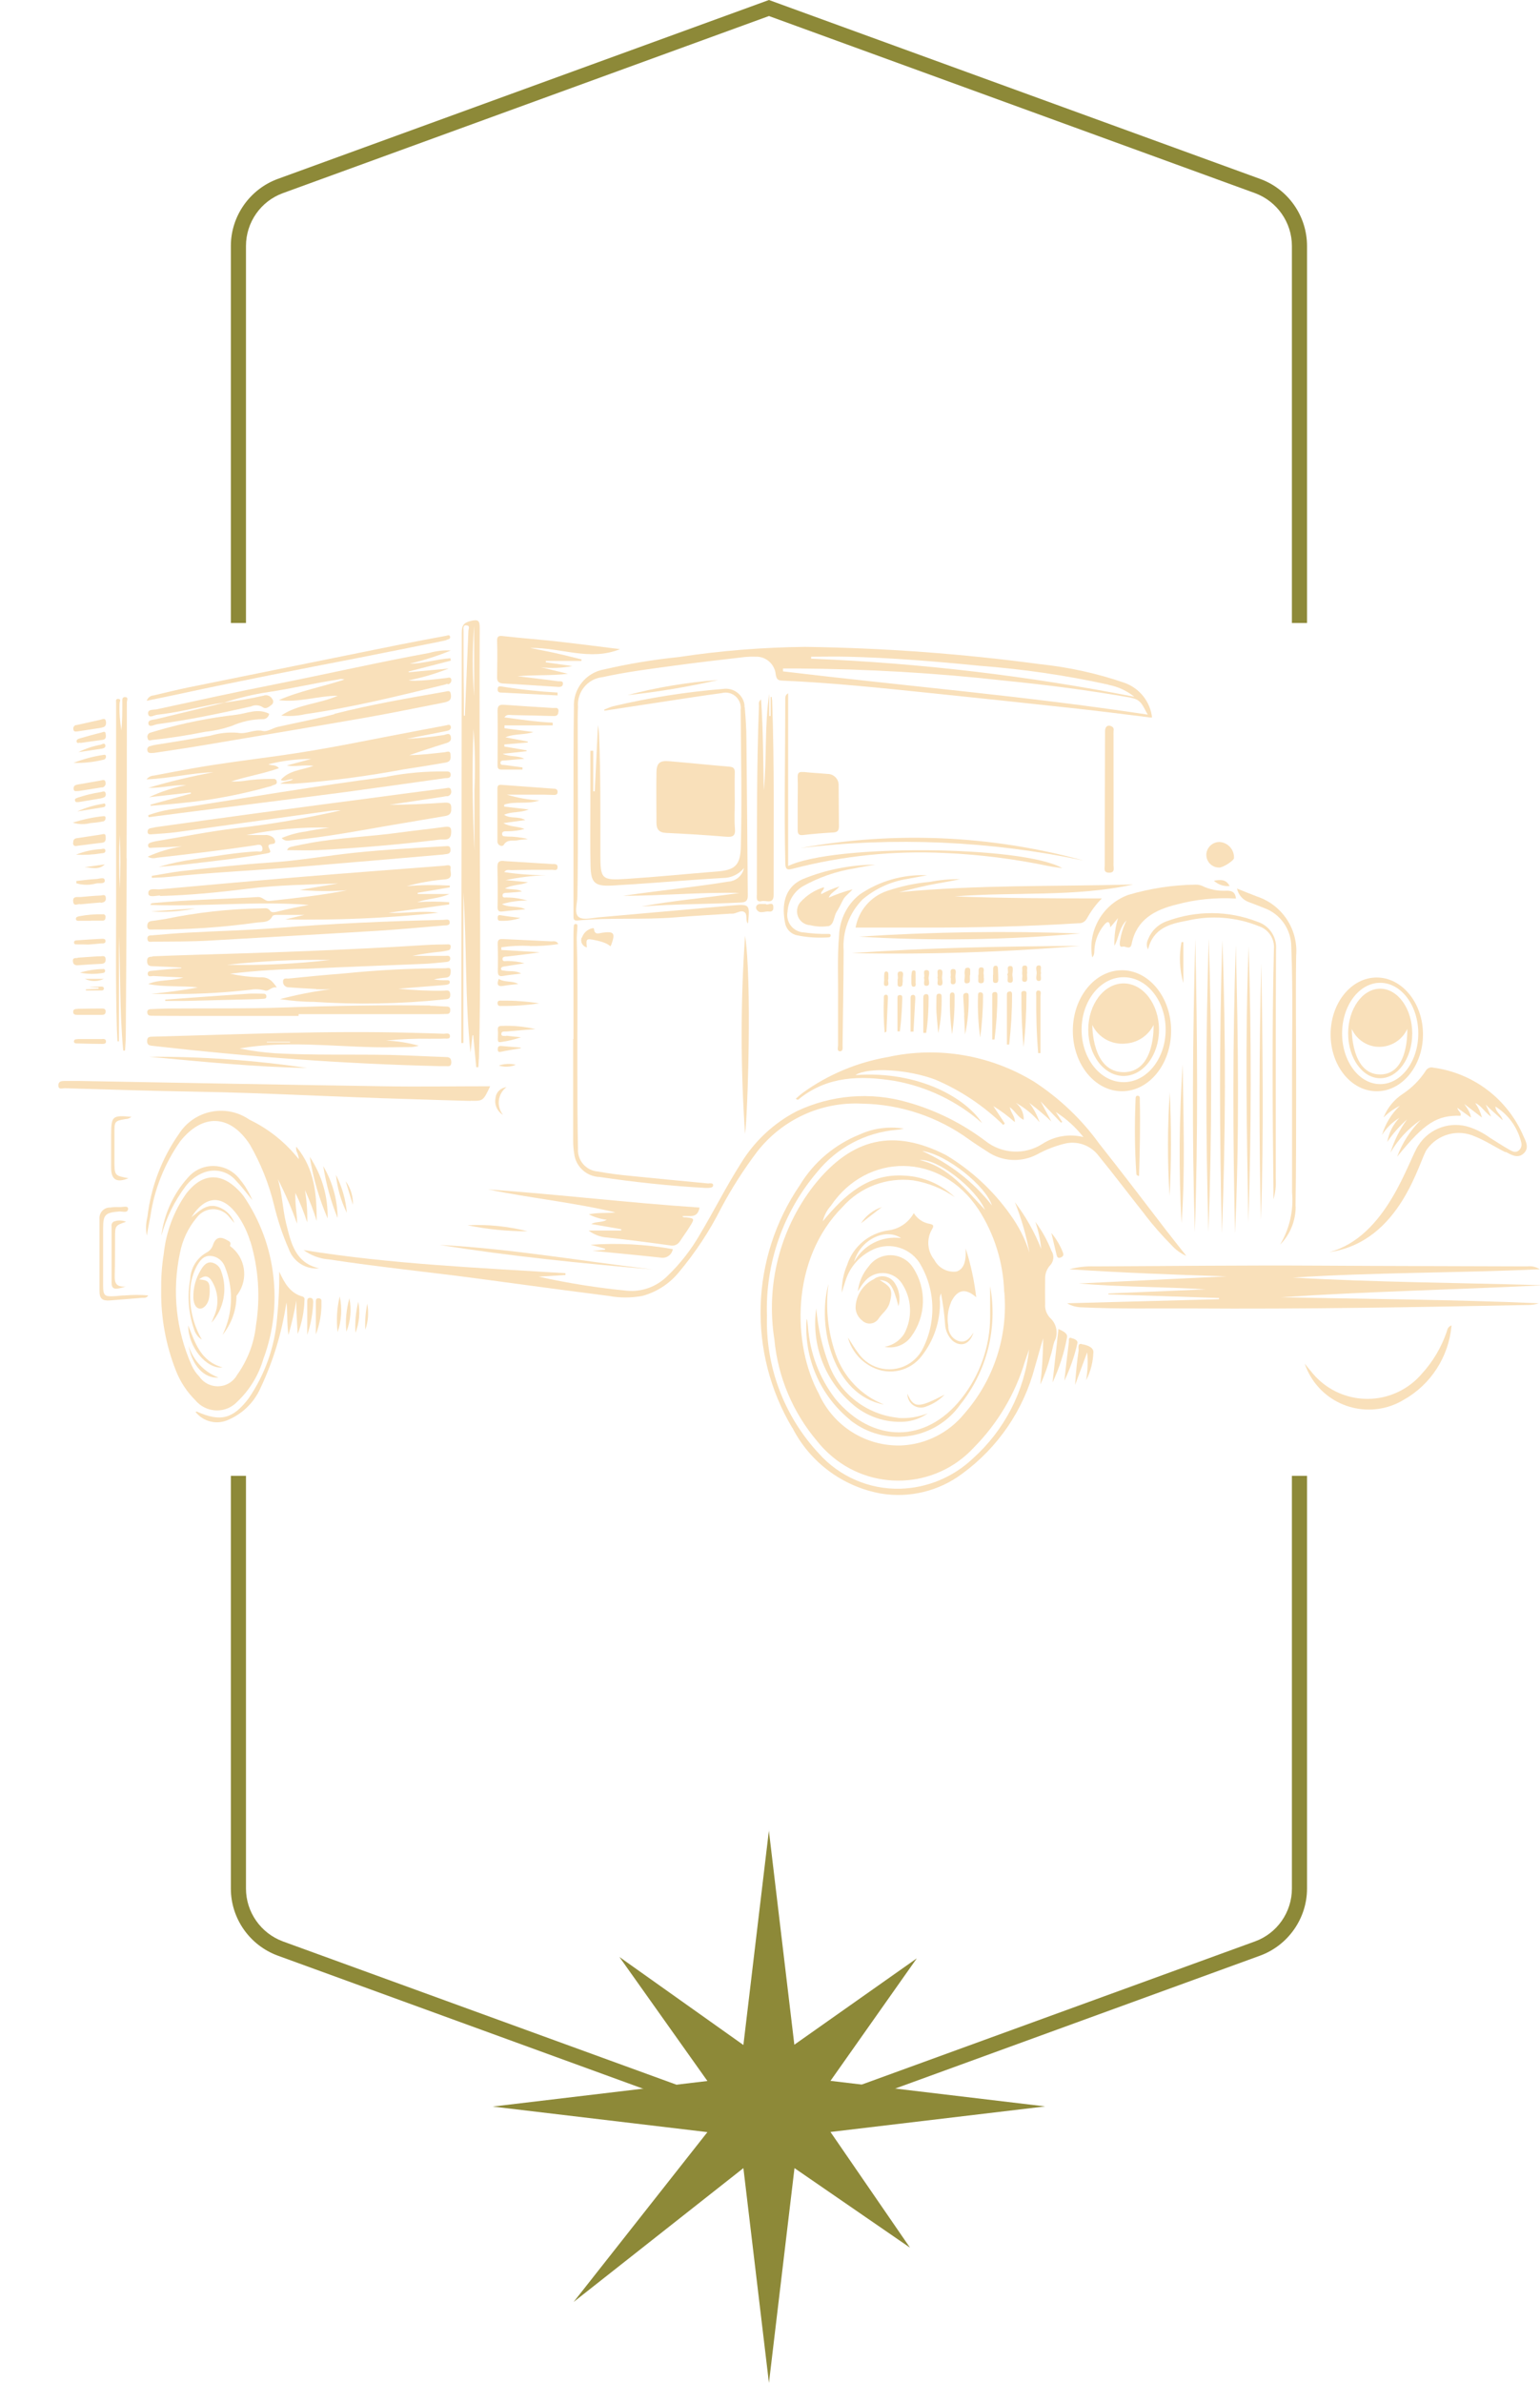 <svg xmlns="http://www.w3.org/2000/svg" width="101.86" height="157.57" viewBox="0 0 101.86 157.57">
  <rect width="101.86" height="157.57" style="fill: none;"/>
  <path d="M50.86,121.01l-1.69,14.2-8.2-5.82,5.82,8.2-14.2,1.69,14.2,1.69-8.85,11.23,11.23-8.85,1.69,14.2,1.69-14.2,7.64,5.26-5.26-7.65,14.2-1.69-14.2-1.69,5.71-8.1-8.1,5.71-1.69-14.2Z" style="fill: #8d8938;"/>
  <path d="M8.38,56.72c-.01,3.91-.03,7.82-.06,11.73,0,.34-.03.67-.05,1.01h-.12c-.24-2.51-.17-5.04-.28-7.56v6.95h-.1c-.01-.26-.03-.52-.04-.78-.1-3.27-.04-6.54-.05-9.81-.01-3.93,0-7.85,0-11.78,0-.11-.05-.27.12-.27.25,0,.11.18.11.28-.03.6.02,1.21.12,1.81.06-.62.06-1.25.06-1.87,0-.14-.03-.35.18-.34.25,0,.12.23.12.35,0,3.44,0,6.87-.02,10.31M7.92,55.18c-.05,1.23-.04,2.34,0,3.59.05-1.24.06-2.35,0-3.59" style="fill: #f9e0ba;"/>
  <path d="M6.66,59.67c-.44.03-.88.08-1.34.12-.14-.07-.44.19-.48-.18s.26-.29.47-.3c.44-.04.88-.08,1.32-.1.14,0,.35-.13.37.16.02.24-.13.3-.34.32" style="fill: #f9e0ba;"/>
  <path d="M5.13,68.7h.83c.24,0,.49,0,.73,0,.12,0,.3-.05.32.14s-.16.18-.28.18c-.54,0-1.08-.02-1.61-.03-.09,0-.22,0-.23-.12,0-.16.13-.16.24-.16" style="fill: #f9e0ba;"/>
  <path d="M6.87,64.72c-.4.19-.86.19-1.26,0h1.26Z" style="fill: #f9e0ba;"/>
  <path d="M6.77,62.37c-.31.03-.62.06-.93.08h0c-.25-.01-.49-.01-.74-.01-.1,0-.22,0-.2-.15,0-.09.1-.12.19-.12.56-.04,1.11-.07,1.67-.1.1,0,.21,0,.22.14s-.1.16-.2.17" style="fill: #f9e0ba;"/>
  <path d="M6.81,64.07c.06-.02.12.02.14.08,0,0,0,.01,0,.02.01.1-.05.15-.14.16-.5.09-1.02.08-1.52-.02.49-.15,1-.23,1.51-.24" style="fill: #f9e0ba;"/>
  <path d="M5.13,66.7c.54-.01,1.08-.02,1.61-.02.14,0,.26.03.25.21s-.12.21-.26.21h-.78c-.28,0-.55,0-.83,0-.13,0-.28-.01-.28-.2s.16-.19.29-.19" style="fill: #f9e0ba;"/>
  <path d="M5.87,65.25c.28-.02.56-.02.84-.02.09,0,.16.03.16.13s-.08.13-.16.13h-1.03v-.08s.84-.04.84-.04v-.08l-.65-.04" style="fill: #f9e0ba;"/>
  <path d="M6.96,49.25c.06.16-.09.23-.23.25-.52.08-1.03.16-1.55.23.47-.23.97-.4,1.48-.49.09-.03.24-.14.3,0" style="fill: #f9e0ba;"/>
  <path d="M5.07,49.05c-.04-.17.14-.21.25-.24.45-.13.91-.26,1.37-.37.1-.02.28-.15.3.08.02.17.05.37-.22.4-.47.06-.94.13-1.44.2-.06-.05-.23.08-.26-.08" style="fill: #f9e0ba;"/>
  <path d="M6.84,50.23c-.65.16-1.31.23-1.98.21.64-.25,1.31-.43,1.99-.53.09-.02.16,0,.16.12,0,.1-.07.19-.17.2" style="fill: #f9e0ba;"/>
  <path d="M6.74,48.11c-.53.08-1.06.17-1.55.24-.18.02-.32.06-.34-.14-.02-.13.06-.25.18-.27,0,0,.02,0,.03,0,.53-.11,1.05-.24,1.58-.35.13-.03.34-.16.37.13.02.2-.03.35-.27.38" style="fill: #f9e0ba;"/>
  <path d="M6.85,53.97c.05-.02.11,0,.13.06,0,.01,0,.03,0,.04.02.11-.05.21-.15.24-.01,0-.02,0-.03,0-.27.06-.55.09-.82.11-.39.1-.79.09-1.17-.03.67-.21,1.35-.36,2.05-.43" style="fill: #f9e0ba;"/>
  <path d="M5.14,63.32c.39-.03.78-.05,1.17-.08.1-.01.2-.01.29-.01.15.01.38-.11.39.21,0,.26-.16.28-.35.29-.49.02-.98.05-1.47.09-.23.02-.34-.07-.35-.29s.18-.18.31-.19" style="fill: #f9e0ba;"/>
  <path d="M6.02,60.86v.02c-.24,0-.49,0-.74,0-.1,0-.26.03-.26-.14,0-.11.12-.14.22-.16.51-.1,1.04-.14,1.56-.13.08-.02.16.04.18.12,0,.02,0,.04,0,.06,0,.12-.03.23-.18.24h-.78" style="fill: #f9e0ba;"/>
  <path d="M4.84,55.73c0-.17.04-.28.23-.31.53-.08,1.07-.16,1.6-.24.13-.02.32-.12.32.14,0,.18.03.37-.24.4-.54.06-1.07.13-1.61.2-.15.03-.3.04-.31-.18" style="fill: #f9e0ba;"/>
  <path d="M6.71,52.78c-.5.08-1,.17-1.5.25-.1,0-.22.04-.25-.1s.09-.15.18-.19c.5-.17,1.01-.29,1.53-.37.11-.02.28-.12.32.09s-.09.28-.28.31" style="fill: #f9e0ba;"/>
  <path d="M6.37,58.41c-.43.12-.89.12-1.32-.01v-.15c.44-.05.87-.11,1.3-.13.2,0,.56-.17.58.09s-.36.16-.57.2" style="fill: #f9e0ba;"/>
  <path d="M6.69,56.14c.09-.02.26-.07.28.08.03.18-.15.19-.27.2-.55.09-1.11.12-1.67.09.53-.22,1.09-.34,1.66-.37" style="fill: #f9e0ba;"/>
  <path d="M5.59,57.34l1.34-.19c-.4.4-.88.21-1.34.19" style="fill: #f9e0ba;"/>
  <path d="M6.97,53.2c.02.14-.08.16-.18.18l-1.68.27c.53-.24,1.09-.41,1.67-.5.07-.02.17-.07.19.06" style="fill: #f9e0ba;"/>
  <path d="M6.72,52.06c-.52.08-1.03.16-1.51.24-.15-.01-.32.07-.34-.13s.09-.27.28-.3c.5-.08.99-.18,1.49-.26.12-.02.31-.12.34.12.04.14-.05.29-.19.33-.02,0-.05,0-.07,0" style="fill: #f9e0ba;"/>
  <path d="M101.86,84.99c-5.71.28-11.42.4-17.13.78,5.68.12,11.36.15,17.05.4-.21.07-.44.11-.67.11-7.44.15-14.89.28-22.34.23-2.38-.01-4.77.04-7.15-.07-.36,0-.72-.08-1.04-.27l10.05-.27v-.08l-7.32-.24v-.06l6.43-.27c-2.85-.18-5.63-.15-8.39-.39l9.78-.47c-3.47-.11-6.93-.24-10.39-.47.54-.15,1.1-.21,1.66-.19,4.93-.02,9.86-.08,14.79-.05,4.6.03,9.2.03,13.81.05.3-.04.6.03.85.19-5.45.25-10.9.2-16.34.55,5.44.31,10.89.34,16.34.5" style="fill: #f9e0ba;"/>
  <path d="M64.83,68.57c-.13-.92-.17-1.84-.14-2.77,0-.11.03-.2.16-.19.2.01.17.17.17.29,0,.89-.07,1.78-.18,2.67" style="fill: #f9e0ba;"/>
  <path d="M33.33,56.93c1.07.07,2.13.13,3.2.2.16,0,.37-.03.35.23-.02.23-.22.15-.35.15-.9,0-1.81,0-2.71.02-.15,0-.33-.07-.47.13.92.14,1.85.21,2.77.2-.9.04-1.8.15-2.68.33l1.48.14c-.5.21-.99.14-1.52.41.44.1.82.01,1.12.2-.32.05-.63.06-.94.09-.13.01-.35-.02-.34.18,0,.19.21.11.32.13.45,0,.9.08,1.33.2-.57,0-1.14.07-1.69.24.53.26,1.04.08,1.55.34-.55.05-1.01.08-1.47.14-.28.04-.38-.02-.37-.32.02-.87.01-1.74-.01-2.61,0-.33.1-.43.42-.41" style="fill: #f9e0ba;"/>
  <path d="M99.57,76.18c-.68-.34-1.31-.76-2.01-1.04-1.12-.51-2.45-.16-3.17.84-.51.64-1.68,6.12-6.47,6.81,3.84-1.02,5.25-6.16,5.91-7.08.73-1.13,2.14-1.61,3.41-1.17.46.16.9.39,1.3.68.43.27.86.55,1.3.8.18.1.38.22.6.06.18-.14.24-.37.17-.58-.24-.97-.85-1.81-1.7-2.34.03.41.41.54.48.91-.4-.38-.78-.68-1.12-1.04l.36.8c-.43-.28-.63-.72-1.05-.9.2.29.35.61.44.96l-1.17-.9q.43.59.44.9l-.89-.64c.01.21.29.29.2.52-1.57-.04-2.38.48-4.19,2.71.34-.92.88-1.75,1.57-2.44-.82.56-1.51,1.3-2.01,2.17.24-.79.61-1.54,1.1-2.2-.5.44-.94.94-1.31,1.49.1-.6.38-1.15.8-1.59-.47.28-.86.67-1.15,1.13.22-.74.62-1.4,1.18-1.93-.4.2-.77.46-1.08.78.25-.64.7-1.19,1.28-1.57.59-.39,1.1-.9,1.49-1.49.1-.2.32-.3.53-.24,2.65.36,4.91,2.08,5.96,4.54.17.36.39.79,0,1.14-.39.35-.81.08-1.18-.11" style="fill: #f9e0ba;"/>
  <path d="M71.54,88.87c.31.05.78.18.78.52-.02.65-.18,1.29-.48,1.87.1-.61.13-1.23.07-1.85l-.8,2.16c.05-.77.12-1.52.23-2.26.02-.15-.1-.5.2-.45" style="fill: #f9e0ba;"/>
  <path d="M33.16,60.52c.42.07.84.12,1.26.17-.43.15-.88.21-1.33.19-.16,0-.18-.1-.17-.23.01-.17.11-.15.24-.13" style="fill: #f9e0ba;"/>
  <path d="M70.3,82.81c.08.17.01.28-.16.34s-.23-.05-.26-.2c-.11-.48-.23-.95-.34-1.43.32.38.58.82.76,1.28" style="fill: #f9e0ba;"/>
  <path d="M70.86,88.47c.18.04.46.14.4.35-.19.85-.48,1.68-.86,2.47.1-.86.19-1.71.3-2.57.01-.11-.06-.32.17-.26" style="fill: #f9e0ba;"/>
  <path d="M92.83,92.56c-2.12,1.27-4.86.58-6.13-1.53-.16-.27-.3-.56-.4-.87.13.16.26.33.4.49,1.6,2.07,4.57,2.45,6.64.85.26-.2.51-.44.72-.69.72-.79,1.27-1.72,1.62-2.73.05-.15.06-.35.33-.45-.18,2.07-1.37,3.92-3.18,4.93" style="fill: #f9e0ba;"/>
  <path d="M66.76,65.55c.2-.02.18.15.18.28,0,1.08-.07,2.16-.19,3.23h-.15v-3.2c0-.13-.02-.29.16-.3" style="fill: #f9e0ba;"/>
  <path d="M71.3,46.86c-3.23-.35-6.47-.7-9.7-1.03-3.28-.34-6.57-.69-9.87-.83-.32-.01-.37-.14-.42-.4-.06-.69-.66-1.22-1.35-1.18-.23-.01-.46,0-.69.02-1.53.18-3.07.35-4.6.56-1.61.22-3.23.42-4.81.77-.99.1-1.71.98-1.63,1.97-.01.26-.02.53-.02.79,0,3.91.05,7.82-.02,11.73,0,.48-.24,1.14.1,1.38.32.22.95.03,1.44,0,2.9-.25,5.79-.52,8.68-.77,1.18-.1,1.19-.08,1.07,1.13,0,.01-.02.03-.03.05-.16-.24.02-.63-.24-.76-.25-.13-.52.14-.81.12-.03,0-.07,0-.1,0-1.2.08-2.4.14-3.59.24-2.16.18-4.34,0-6.5.21-.25.02-.28-.07-.28-.29,0-2.37,0-4.73,0-7.1,0-2.24,0-4.47.03-6.7-.07-1.22.79-2.3,2-2.51,1.63-.38,3.29-.65,4.95-.82,2.76-.42,5.55-.64,8.34-.67,5.19.07,10.38.45,15.52,1.14,1.91.2,3.8.61,5.62,1.24.99.36,1.69,1.24,1.81,2.29-.11,0-.19,0-.26-.02-1.55-.19-3.1-.39-4.65-.56M73.32,45.27c-2.81-.62-5.65-1.03-8.52-1.25-2.91-.29-5.82-.53-8.75-.6-.8-.02-1.6,0-2.4,0v.13c7.19.29,14.33,1.13,21.38,2.52-.5-.4-1.08-.67-1.71-.79M74.81,46.13c-2.78-.49-5.58-.85-8.39-1.13-4.54-.51-9.1-.77-13.67-.8h-.96v.19c8,.96,16.04,1.63,24.13,2.86-.32-.51-.39-.99-1.1-1.11" style="fill: #f9e0ba;"/>
  <path d="M91.06,72.15c-1.69,0-3.05-1.68-3.05-3.76s1.37-3.76,3.05-3.76,3.06,1.69,3.06,3.76-1.37,3.76-3.05,3.76M91.29,64.98c-1.39,0-2.52,1.5-2.52,3.35s1.13,3.35,2.52,3.35,2.52-1.5,2.52-3.35-1.13-3.35-2.52-3.35" style="fill: #f9e0ba;"/>
  <path d="M35.03,62.54c-.62-.03-1.25,0-1.87.09,0,.06,0,.12,0,.18l2.55.15c-.72.12-1.43.19-2.15.28-.13.01-.35-.01-.32.2.02.17.22.09.34.1.37,0,.75.05,1.11.15l-1.34.21c-.1.02-.22.04-.21.16,0,.13.14.1.23.12.33.07.7-.04,1.1.19-.46.06-.83.09-1.2.16-.27.04-.34-.05-.34-.31.01-.61.01-1.21-.01-1.82-.01-.33.17-.32.4-.31,1.05.05,2.1.1,3.15.15.15,0,.34-.06.46.18-.63.1-1.26.14-1.9.13" style="fill: #f9e0ba;"/>
  <path d="M77.8,59.81c-1.42.35-2.63.99-2.95,2.6-.09.44-.4.12-.6.18s-.2-.17-.18-.31c.07-.5.22-.98.44-1.43-.51.52-.5,1.18-.8,1.68-.02-.62.06-1.24.24-1.83l-.51.61c-.04-.43-.19-.41-.39-.18-.38.45-.62,1.02-.66,1.61-.02.18.02.39-.15.56-.31-1.77.69-3.51,2.38-4.13,1.45-.43,2.95-.66,4.46-.68.15,0,.29.02.43.08.5.25,1.06.35,1.62.32.39-.01.58.13.62.52-1.33-.08-2.66.05-3.95.4" style="fill: #f9e0ba;"/>
  <path d="M85.7,79.77c0,.94-.36,1.85-1.03,2.52.62-1.04.9-2.25.79-3.46,0-2.37,0-4.73,0-7.1-.01-3.04.07-6.08-.05-9.12,0-1.16-.72-2.19-1.81-2.58-.34-.14-.67-.26-1.01-.39-.39-.14-.68-.48-.77-.89.49.2.9.36,1.31.52,1.67.55,2.75,2.17,2.6,3.93-.04,3.01.01,6.01,0,9.02,0,2.51,0,5.03-.04,7.54" style="fill: #f9e0ba;"/>
  <path d="M32.9,52.17c0-.17.02-.29.24-.28,1.18.09,2.36.17,3.54.26.1,0,.19.07.2.17,0,.02,0,.03,0,.05,0,.15-.1.19-.23.19-.23,0-.46-.02-.69-.02h-2.44c.7.21,1.42.34,2.16.38-.79.28-1.6.03-2.33.28,0,.04,0,.08,0,.13l1.62.19c-.58.24-1.12.12-1.63.35.43.29.93.07,1.4.35l-1.44.2c.44.27.93.19,1.39.39-.36.1-.73.15-1.1.15-.15.01-.39-.04-.38.19,0,.19.22.14.36.16.45,0,.9.06,1.34.16-.21.05-.43.03-.63.08-.32.08-.72-.1-.97.32-.07.12-.41.07-.41-.26,0-1.15,0-2.3,0-3.45" style="fill: #f9e0ba;"/>
  <path d="M91.29,71.29c-1.17,0-2.12-1.33-2.12-2.96s.95-2.96,2.12-2.96,2.12,1.33,2.12,2.96-.95,2.96-2.12,2.96M93.08,68.03c-.31.68-.97,1.13-1.71,1.18-.84.06-1.62-.42-1.96-1.18,0,0-.05,3.01,1.88,3.01s1.79-3.01,1.79-3.01" style="fill: #f9e0ba;"/>
  <path d="M65.79,65.59c.16-.02.18.09.18.22,0,.98-.07,1.95-.19,2.92h-.15v-2.84c0-.12-.04-.28.15-.3" style="fill: #f9e0ba;"/>
  <path d="M65.69,64.11c0-.11,0-.25.16-.26s.15.14.16.25c.01.23.02.45.02.68,0,.13-.05.22-.2.21s-.15-.1-.15-.2,0-.23,0-.34h.01v-.34" style="fill: #f9e0ba;"/>
  <path d="M49.28,61.87c.46,2.87.18,11.88,0,13.1-.3-4.36-.3-8.74,0-13.1" style="fill: #f9e0ba;"/>
  <path d="M10.09,61.84c.8-.07,1.6-.14,2.41-.18,1.97-.11,3.94-.15,5.9-.31,3.64-.29,7.28-.45,10.93-.53.15,0,.39-.09.41.13.04.26-.22.23-.39.24-1.45.12-2.9.26-4.35.35-3.72.23-7.45.43-11.17.65-1.23.07-2.47.06-3.7.07-.14,0-.36.08-.38-.18s.19-.23.34-.24" style="fill: #f9e0ba;"/>
  <path d="M58.33,79.81c-.47.35-.92.72-1.38,1.07.32-.51.81-.88,1.38-1.07" style="fill: #f9e0ba;"/>
  <path d="M47.5,44.96c-1.98.45-3.98.79-6,1,1.97-.52,3.97-.85,6-1" style="fill: #f9e0ba;"/>
  <path d="M63.78,67.15c-.02-.42-.04-.85-.07-1.27,0-.14.05-.22.19-.23.17-.01.17.11.17.23.02.85-.06,1.69-.24,2.52-.02-.41-.04-.83-.06-1.24" style="fill: #f9e0ba;"/>
  <path d="M49.26,46.77c.06.7.11,1.41.11,2.12.04,3.45.06,6.9.09,10.35,0,.34-.17.42-.45.43-2.2.12-4.4.09-6.6.27,2.15-.41,4.34-.58,6.51-.9-2.57-.06-5.14.19-7.71.19,1.35-.2,2.7-.36,4.04-.53.98-.12,1.95-.25,2.92-.41.51-.03.94-.4,1.04-.9-.34.42-.85.66-1.39.66-.62.04-1.25.07-1.87.12-1.82.13-3.64.28-5.46.38-1.16.06-1.41-.18-1.43-1.33-.03-1.31-.01-2.63-.01-3.94v-3.64h.19v2.68h.1c.07-1.46.14-2.91.21-4.37.05.24.07.49.08.73.1,2.6.08,5.19.08,7.79,0,1.65.07,1.75,1.73,1.64,2-.13,3.99-.33,5.99-.49,1.19-.09,1.54-.42,1.57-1.62.08-3.02.01-6.05-.01-9.07.07-.55-.32-1.06-.87-1.13-.14-.02-.28,0-.41.03-1.14.15-2.27.33-3.41.5-1.44.22-2.88.44-4.32.66l-.02-.07c.19-.08.38-.16.58-.22,2.4-.57,4.84-.95,7.29-1.15.67-.1,1.3.36,1.41,1.03,0,.06.01.13.01.19" style="fill: #f9e0ba;"/>
  <path d="M62.9,86.12c-.21.49-.27,1.02-.18,1.54-.02.44.25.85.66,1,.45.14.73-.1,1.01-.56-.24.8-.85.99-1.39.54-.3-.29-.47-.68-.49-1.1-.05-.68-.14-1.35-.27-2.02-.08.16-.1.35-.07.52.03,1.31-.4,2.59-1.21,3.62-.76.99-2.11,1.3-3.23.75-.81-.39-1.41-1.11-1.65-1.98.23.34.43.7.68,1.02.77,1.13,2.31,1.43,3.45.66.32-.22.59-.51.78-.85.97-1.83.9-4.05-.2-5.81-.72-1.05-2.13-1.37-3.23-.74-.75.4-1.32,1.06-1.6,1.86-.1.3-.19.6-.28.9-.01-.63.1-1.25.35-1.83.39-1.22,1.44-2.1,2.71-2.29.72-.08,1.35-.51,1.7-1.14.24.38.62.64,1.06.71.25.05.28.13.15.35-.38.64-.32,1.45.15,2.03.28.54.87.85,1.47.77.45-.15.65-.6.6-1.53.34,1.05.57,2.13.7,3.23-.72-.63-1.25-.51-1.66.31M56.49,83.44c.61-1.12,1.84-1.75,3.11-1.58-1.04-.7-2.71.1-3.11,1.58" style="fill: #f9e0ba;"/>
  <path d="M9.99,60.26l2.92-.2c-.96.2-1.94.27-2.92.2" style="fill: #f9e0ba;"/>
  <path d="M65.08,64.66c-.01.15.05.36-.21.35-.23-.01-.15-.21-.16-.34-.01-.06,0-.13,0-.19.06-.18-.08-.52.19-.52.3,0,.1.34.17.49v.22" style="fill: #f9e0ba;"/>
  <path d="M56.23,93.88c-1.99-1.62-3.07-4.11-2.88-6.67.02.03.03.06.04.09.02.13.03.26.05.39.12,1.75.75,3.42,1.82,4.81,2.45,2.93,5.97,2.95,8.32-.02,1.23-1.54,1.91-3.46,1.91-5.43v-2.01c.51,2.77-.21,5.62-1.97,7.82-1.61,2.28-4.77,2.82-7.05,1.21-.08-.06-.16-.11-.23-.17" style="fill: #f9e0ba;"/>
  <path d="M57,87.29c-.26-.22-.41-.53-.41-.86.03-.79.49-1.5,1.2-1.85.41-.32,1.01-.24,1.33.17.02.03.04.05.06.08.3.45.39,1,.25,1.53-.37-1.4-.58-1.68-1.25-1.73.69.42.93.59.66,1.52-.13.45-.49.68-.72,1.02-.2.33-.63.44-.96.24-.06-.03-.11-.08-.15-.12" style="fill: #f9e0ba;"/>
  <path d="M57.14,84.79c-.15.18-.27.39-.4.59.07-.61.32-1.18.71-1.64.56-.8,1.66-.99,2.46-.43.19.13.36.31.48.5.92,1.4.87,3.22-.13,4.57-.4.55-1.09.81-1.75.67.54-.1,1.01-.41,1.3-.87.57-1.07.5-2.36-.18-3.36-.49-.69-1.44-.86-2.14-.37-.14.1-.26.22-.36.36" style="fill: #f9e0ba;"/>
  <path d="M59.4,93.75c.67.05,1.34-.06,1.96-.3-.46.32-.99.51-1.55.55-1.28.08-2.54-.36-3.49-1.22-1.79-1.56-2.67-3.92-2.33-6.27.11,1.26.38,2.5.83,3.69.73,1.96,2.51,3.33,4.58,3.54" style="fill: #f9e0ba;"/>
  <path d="M60.01,92.14c.44.97.7.98,2.47.07-.34.35-.75.62-1.21.78-.46.2-.99-.01-1.18-.47-.05-.12-.08-.25-.07-.38" style="fill: #f9e0ba;"/>
  <path d="M10.08,63.23c.84-.03,1.67-.07,2.51-.09,5.21-.15,10.41-.33,15.61-.66.46-.03.92-.03,1.38-.04.09,0,.22-.02.23.12,0,.11-.02.24-.15.27-.16.04-.32.07-.48.09-.64.06-1.28.15-1.91.28h2.18c.13,0,.33-.06.33.18,0,.21-.19.21-.32.23-.49.05-.98.1-1.47.12-2.58.11-5.15.2-7.73.32-1.68.02-3.37.13-5.04.33.64.14,1.3.22,1.96.24.56-.04.82.21,1.13.67-.36-.08-.53.28-.78.2-.32-.09-.65-.11-.97-.05-1.6.18-3.21.28-4.82.28-.58,0-1.16,0-1.74,0,1.04-.12,2.07-.23,3.09-.44-1.1-.12-2.2,0-3.29-.22.71-.31,1.49-.18,2.33-.43-.75-.04-1.37-.06-1.99-.1-.13,0-.34.09-.37-.12-.02-.24.22-.21.36-.23.62-.07,1.24-.12,1.86-.17v-.04c-.63-.03-1.27-.07-1.91-.09-.24,0-.35-.08-.35-.35s.16-.27.36-.28M21.84,63.47c-2.28-.04-4.56.07-6.83.32,2.28.05,4.56-.06,6.83-.32" style="fill: #f9e0ba;"/>
  <path d="M33.12,45.79c-.18,0-.22-.12-.2-.27.02-.17.15-.14.26-.13,1.23.2,2.46.33,3.7.4,0,.06,0,.13,0,.19l-3.75-.19" style="fill: #f9e0ba;"/>
  <path d="M36.93,47.08c-.02.3-.23.26-.43.26-.87-.02-1.74-.05-2.61-.06-.17,0-.36-.08-.53.15,1.08.15,2.14.3,3.2.35,0,.06,0,.12,0,.18h-3.19c0,.06,0,.12,0,.19l1.91.25c-.61.21-1.25.09-1.85.35l1.48.28s0,.04,0,.06l-1.55.13v.14s1.47.25,1.47.25v.06s-1.58.17-1.58.17c.51.23.98.09,1.43.33-.47.04-.88.07-1.29.11-.12.01-.3-.02-.29.17,0,.15.17.12.28.13.4.05.79.11,1.18.16,0,.05,0,.1,0,.14h-1.4c-.19,0-.25-.08-.25-.27,0-1.2.02-2.4,0-3.6,0-.37.12-.43.45-.41,1.07.08,2.13.14,3.2.21.16.01.4-.08.38.23" style="fill: #f9e0ba;"/>
  <path d="M32.93,69.39c-.02-.2.07-.25.26-.23.42.04.84.07,1.25.1v.05c-.42.07-.83.13-1.25.22-.15.03-.26.06-.27-.14" style="fill: #f9e0ba;"/>
  <path d="M10.18,51.28c.86-.16,1.71-.33,2.57-.48,1.96-.35,3.93-.58,5.89-.86,3.07-.43,6.11-1.09,9.16-1.66.57-.1,1.13-.22,1.7-.32.11-.02.29-.11.32.1.02.15-.1.23-.24.26-.11.02-.22.05-.34.07l-2.34.46c.82-.04,1.63-.12,2.44-.25.16-.02.41-.21.48.12.06.29-.14.37-.39.44-.79.24-1.58.51-2.36.77.78-.01,1.55-.11,2.31-.19.15-.01.4-.16.42.15.01.23.05.46-.33.53-.92.16-1.84.31-2.77.45-2.41.45-4.83.77-7.28.95-.29.01-.58,0-.88,0,.27-.18.58-.13.85-.29-.29-.06-.55.19-.82.04.53-.63,1.35-.65,2.17-.93-.67-.1-1.21.09-1.77-.03l1.62-.43c-.96,0-1.91.12-2.84.35.22.11.47,0,.7.26-1.06.38-2.14.54-3.16.88.26.01.52,0,.78-.03.62-.1,1.24-.14,1.86-.14.14,0,.33-.04.37.15.06.25-.19.22-.31.3-.06.03-.12.05-.19.06-1.85.52-3.74.88-5.65,1.07-.73.08-1.46.14-2.19.2v-.08s2.67-.73,2.67-.73l-.02-.07-2.75.31c.78-.37,1.61-.64,2.46-.8-.92-.02-1.7.21-2.51.18,1.41-.42,2.85-.76,4.3-1.03-1.45.04-2.86.41-4.42.47.12-.15.29-.24.48-.25" style="fill: #f9e0ba;"/>
  <path d="M58.45,92.86c-3.29-.61-4.45-5.09-3.65-7.98-.21,1.56-.05,3.15.47,4.64.53,1.52,1.68,2.74,3.17,3.33" style="fill: #f9e0ba;"/>
  <path d="M25.59,51.35c1.26-.24,2.53-.36,3.81-.34.16.01.41-.06.41.22,0,.24-.23.21-.37.22-2.23.31-4.45.63-6.68.93-3.27.43-6.54.83-9.82,1.25l-3.11.4-.03-.13c.59-.21,1.2-.36,1.83-.43,4.65-.71,9.29-1.51,13.96-2.11" style="fill: #f9e0ba;"/>
  <path d="M54.8,61.23c-.41.06-.82.04-1.22-.06-.51-.03-.89-.46-.86-.97.01-.21.09-.41.23-.56.42-.46.95-.8,1.55-.98.02.22-.24.26-.18.46.38-.21.79-.38,1.2-.51-.28.32-.58.42-.71.74.51-.22,1.04-.41,1.58-.55-.22.27-.49.43-.63.7s-.26.53-.42.78c-.2.32-.16.85-.55.96" style="fill: #f9e0ba;"/>
  <path d="M80.82,81.55c-.16-6.46-.18-12.93.03-19.39.24,6.46.22,12.92-.03,19.39" style="fill: #f9e0ba;"/>
  <path d="M77.46,68.15c0,2.21-1.46,4-3.25,4s-3.25-1.79-3.25-4,1.46-4,3.25-4,3.25,1.79,3.25,4M71.54,68.08c0,1.91,1.24,3.47,2.78,3.47s2.78-1.56,2.78-3.47-1.24-3.47-2.78-3.47-2.78,1.56-2.78,3.47" style="fill: #f9e0ba;"/>
  <path d="M28.46,66.5c.36,0,.72.04,1.08.05.15,0,.25.05.24.23,0,.15-.04.26-.22.26-.15,0-.3.01-.44.01h-9.37v.12c-2.37,0-4.73,0-7.1,0-.87,0-1.74,0-2.61-.01-.16,0-.3-.03-.3-.24,0-.18.15-.2.28-.2.44-.02.89-.04,1.33-.04,2.5-.02,5,.02,7.49-.07,3.2-.11,6.41-.17,9.61-.13" style="fill: #f9e0ba;"/>
  <path d="M78.15,80.88c-.19-3.5-.16-7.02.08-10.52.03,3.51.18,7.02-.08,10.52" style="fill: #f9e0ba;"/>
  <path d="M76.66,68.08c0,1.69-1.05,3.06-2.34,3.06s-2.34-1.37-2.34-3.06,1.05-3.06,2.34-3.06,2.34,1.37,2.34,3.06M72.25,67.77s-.05,3.12,2.07,3.12,1.98-3.12,1.98-3.12c-.36.72-1.08,1.19-1.89,1.23-.9.08-1.77-.41-2.16-1.23" style="fill: #f9e0ba;"/>
  <path d="M32.99,64.72c.4.26.88.1,1.29.34-.32.04-.64.06-.96.12-.44.08-.46-.12-.33-.46" style="fill: #f9e0ba;"/>
  <path d="M78.15,62.29h.12v2.71c-.25-.88-.3-1.81-.12-2.71" style="fill: #f9e0ba;"/>
  <path d="M79.03,81.46c-.2-6.45-.14-12.9.03-19.37.14,6.45.19,12.91-.03,19.37" style="fill: #f9e0ba;"/>
  <path d="M79.93,81.46c-.19-6.47-.18-12.94.02-19.4.21,6.47.22,12.93-.02,19.4" style="fill: #f9e0ba;"/>
  <path d="M75.94,62.78c-.12-.21-.11-.47,0-.68.23-.58.7-1.02,1.29-1.21,1.92-.7,4.02-.69,5.93.05.8.25,1.31,1.02,1.24,1.85-.03,5.05-.01,10.09-.02,15.14.03.46-.02.92-.15,1.37v-.52c-.06-5.34-.1-10.68.03-16.03.06-.67-.35-1.3-.99-1.51-1.5-.61-3.16-.74-4.74-.37-1.15.21-2.26.49-2.6,1.92" style="fill: #f9e0ba;"/>
  <path d="M77.36,79.07c-.15-2.28-.14-4.57.01-6.85.11,2.28.11,4.57-.01,6.85" style="fill: #f9e0ba;"/>
  <path d="M35.11,42.85c.64.13,1.18.23,1.71.35.55.12,1.1.27,1.65.4l-.02.1h-2.35v.09s1.76.25,1.76.25c-.69.13-1.39.16-2.08.08l1.78.43c-1.08.13-2.15.06-3.33.16.96.12,1.81.21,2.65.33.13.02.39-.06.35.2-.03.21-.25.18-.41.17-1.18-.07-2.36-.16-3.54-.22-.34-.02-.41-.17-.4-.46.01-.77.03-1.55,0-2.31-.02-.37.11-.4.42-.36,1.24.14,2.48.23,3.72.37,1.31.15,2.62.32,3.99.49-2,.81-3.89-.11-5.91-.08" style="fill: #f9e0ba;"/>
  <path d="M67.75,64.91c-.25,0-.08-.35-.14-.5,0-.04,0-.09,0-.13.04-.16-.09-.43.16-.44.28-.01.13.27.17.42,0,.03,0,.07,0,.1-.05.2.12.56-.19.56" style="fill: #f9e0ba;"/>
  <path d="M67.7,69.23c-.1-1.13-.15-2.26-.14-3.39,0-.13-.06-.33.18-.32.2,0,.15.18.15.3,0,1.14-.06,2.28-.19,3.42" style="fill: #f9e0ba;"/>
  <path d="M66.81,64.97c-.3,0-.08-.34-.19-.55.16-.15-.13-.56.22-.55.24,0,.12.38.12.59,0,.18.14.52-.16.52" style="fill: #f9e0ba;"/>
  <path d="M75.34,77.75c-.15-.02-.18-.09-.18-.15-.11-1.63-.12-3.27-.05-4.91,0-.1,0-.27.16-.24.15.02.12.18.12.28.04,1.67,0,3.34-.05,5.02" style="fill: #f9e0ba;"/>
  <path d="M68.67,65.49c.25,0,.15.24.15.38,0,1.25,0,2.51,0,3.76h-.15c-.11-1.25-.14-2.51-.13-3.77,0-.14-.05-.37.13-.37" style="fill: #f9e0ba;"/>
  <path d="M20.91,65.39c-.61-.03-1.21-.07-1.82-.11-.2,0-.37-.16-.37-.36,0,0,0-.01,0-.02,0-.27.23-.19.36-.2,1.19-.12,2.39-.24,3.58-.33,2.26-.23,4.52-.35,6.79-.35.13,0,.37-.11.36.18,0,.21-.03.43-.34.44-.26.02-.52.06-.77.12.27.04.55.06.83.05.09,0,.22-.01.22.13,0,.12-.11.15-.21.17s-.2.02-.29.03l-2.9.23c1,.1,2,.15,3,.13.17,0,.41-.1.43.24s-.2.32-.42.34c-2.86.3-5.74.35-8.61.16-.75,0-1.49-.07-2.23-.18,1.1-.29,2.21-.51,3.34-.65-.31,0-.62.01-.93,0" style="fill: #f9e0ba;"/>
  <path d="M68.73,63.83c.22,0,.06.33.13.51-.08.17.11.52-.15.52s-.14-.34-.14-.53-.14-.51.17-.5" style="fill: #f9e0ba;"/>
  <path d="M29.85,53.54c-.02.31-.19.38-.44.42-1.28.22-2.56.43-3.84.65-2.07.36-4.14.75-6.23.94-.23.02-.48.11-.71-.14.5-.21,1.04-.36,1.58-.43.52-.11,1.05-.18,1.58-.26-1.84-.05-3.69.12-5.49.49h1.2c.16-.02.33.02.47.1.12.06.2.17.23.3.02.2-.15.18-.27.2-.14.02-.22.08-.15.23.15.33.16.33-.22.4-1.6.29-3.22.47-4.83.66-.74.09-1.49.15-2.24.22.77-.23,1.56-.4,2.36-.51,1.38-.2,2.75-.44,4.15-.52.13,0,.38.09.36-.19s-.22-.27-.43-.22c-.02,0-.03,0-.05.01-2.16.32-4.33.58-6.5.82-.2.06-.43.04-.61-.07.73-.33,1.49-.56,2.28-.68-.75.04-1.35.07-1.96.09-.1,0-.25.06-.29-.1-.04-.17.1-.22.22-.26.09-.03.19-.05.29-.07,1.77-.29,3.52-.65,5.3-.86,2.33-.26,4.64-.66,6.93-1.18-.21-.01-.41,0-.62.02-3.41.47-6.83.95-10.25,1.42-.54.07-1.08.1-1.62.14-.12,0-.28.04-.29-.16,0-.17.1-.23.24-.25.1-.01.19-.04.29-.06,2.23-.31,4.45-.62,6.68-.92,2.67-.36,5.33-.71,8-1.06,1.5-.2,2.99-.4,4.49-.59.14-.02.35-.11.38.16.04.16-.06.32-.22.36-.02,0-.05,0-.08,0-.08.01-.16.02-.24.04l-3.54.53c1.22,0,2.43-.06,3.64-.14.4-.03.47.11.44.47" style="fill: #f9e0ba;"/>
  <path d="M17.03,66.06c-1.63.04-3.25.08-4.88.12-.41,0-.81,0-1.22,0v-.09c1.83-.13,3.67-.27,5.5-.39.31-.02.62,0,.94,0,.11,0,.24,0,.25.17s-.13.16-.24.17-.23.01-.34.02" style="fill: #f9e0ba;"/>
  <path d="M34.12,70.4c-.36.15-.76.17-1.13.05.36-.12.76-.14,1.13-.05" style="fill: #f9e0ba;"/>
  <path d="M52.13,45.83v11.43c3-1.47,15.56-1.36,18.13.14-.33-.05-.62-.08-.91-.14-2.25-.47-4.54-.76-6.83-.86-3.38-.17-6.77.18-10.05,1.03-.48.14-.52-.01-.53-.42-.08-3.57,0-7.13,0-10.7,0-.17-.03-.35.2-.48" style="fill: #f9e0ba;"/>
  <path d="M54.73,61.98c-.66.04-1.31,0-1.96-.13-.4-.06-.73-.36-.83-.76-.25-1.2-.09-2.42,1.17-2.97,1.52-.62,3.14-.94,4.78-.95-.47.08-.93.15-1.4.25-1.2.19-2.36.6-3.41,1.19-.58.36-.95.98-.99,1.67-.12.63.29,1.23.91,1.35.06.01.11.02.17.02.52.07,1.04.11,1.57.1.08,0,.19-.02.2.08.02.13-.1.15-.2.15" style="fill: #f9e0ba;"/>
  <path d="M17.84,57.03c1.88-.12,3.74-.45,5.62-.65,1.99-.21,3.99-.31,5.99-.43.17-.01.33-.05.35.21.01.22-.09.29-.28.31-.07,0-.13.02-.2.03-3.17.27-6.35.55-9.52.81-2.9.24-5.8.37-8.69.67-.35.04-.71.04-1.07.06v-.13c.64-.1,1.28-.23,1.93-.31,1.95-.22,3.91-.44,5.87-.57" style="fill: #f9e0ba;"/>
  <path d="M10.58,59.21c-.27,0-.76.16-.77-.14-.02-.39.48-.25.75-.27,3.11-.28,6.22-.56,9.33-.82,3.16-.26,6.32-.5,9.48-.74.16-.01.49-.13.43.19-.04.23.21.64-.34.71-.87.07-1.72.22-2.56.45.95-.08,1.9-.09,2.85-.04v.12s-2.12.36-2.12.36v.08h2.09c-.68.31-1.43.29-2.12.54.7-.05,1.41-.05,2.11,0v.15s-4.01.55-4.01.55c1.15.06,2.17-.17,3.29,0-3.36.36-6.74.5-10.12.44l1.27-.3h-1.85c-.09,0-.24.02-.27.08-.23.47-.68.37-1.06.43-2.28.32-4.58.47-6.88.46-.16,0-.34.03-.34-.23,0-.23.11-.32.32-.34.29-.03.58-.09.88-.13,2.09-.43,4.22-.67,6.35-.7.21.01.41-.08.57.15.1.15.3.1.46.07.7-.18,1.4-.32,2.11-.45-3.49-.27-6.98.13-10.48,0,.03-.11.1-.11.16-.12,2.31-.22,4.62-.26,6.94-.4.34-.02.46.29.77.26,1.72-.19,3.44-.37,5.14-.71-1.05.08-2.1.07-3.14-.02l2.55-.43c-1.99.08-3.99.1-5.98.35-1.92.24-3.85.43-5.79.48" style="fill: #f9e0ba;"/>
  <path d="M81.69,81.55c-.15-6.35-.16-12.71.05-19.06.16,6.35.24,12.71-.05,19.06" style="fill: #f9e0ba;"/>
  <path d="M73.36,57.7c-.39,0-.29-.29-.29-.49,0-1.44.01-7.36.02-8.87,0-.32.21-.45.46-.3.17.1.09.27.1.4,0,2.92.01,5.85,0,8.77,0,.2.11.49-.29.49" style="fill: #f9e0ba;"/>
  <path d="M80.65,57.36c-.46.01-.84-.35-.86-.81,0-.02,0-.04,0-.07.03-.46.42-.82.88-.81.55.04.97.5.95,1.06,0,.17-.73.64-.98.63" style="fill: #f9e0ba;"/>
  <path d="M71.88,60.74c-.1.19-.3.31-.51.3-3.33.21-6.66.29-10,.29h-4.78c.2-1.12.99-2.05,2.07-2.42.92-.31,1.87-.52,2.83-.6.66-.13,1.34-.19,2.02-.18-.69.15-1.38.25-2.07.39-.66.14-1.32.31-1.98.47,5.16-.5,10.34-.37,15.5-.51-3.9.85-7.88.47-11.82.79,3.22.12,6.44.13,9.74.13-.39.39-.72.84-.99,1.33" style="fill: #f9e0ba;"/>
  <path d="M19.42,55.95c.37-.08.74-.15,1.11-.22,1.94-.35,3.91-.41,5.87-.68,1.01-.14,2.02-.24,3.03-.38.38-.05.43.07.41.42-.04.54-.47.39-.74.42-2.69.33-5.39.56-8.09.7-.66.03-1.33,0-2.02,0,.07-.21.27-.22.44-.26" style="fill: #f9e0ba;"/>
  <path d="M83.4,80.66c-.13-5.66-.12-11.31.03-16.97.08,5.66.17,11.32-.03,16.97" style="fill: #f9e0ba;"/>
  <path d="M71.45,61.72c-4.87.43-9.76.5-14.64.21,4.87-.32,9.76-.39,14.64-.21" style="fill: #f9e0ba;"/>
  <path d="M33.19,66.16c.83-.01,1.66.05,2.48.18-.81.12-1.63.18-2.46.17-.12,0-.28.04-.3-.16s.13-.2.27-.19" style="fill: #f9e0ba;"/>
  <path d="M82.57,80.84c-.11-6.09-.22-12.18.02-18.27.19,6.09.18,12.18-.02,18.27" style="fill: #f9e0ba;"/>
  <path d="M81.33,58.58c-.38.04-.76-.09-1.04-.35.44-.07.8-.11,1.04.35" style="fill: #f9e0ba;"/>
  <path d="M53.15,51.04c.52.06,1.05.08,1.57.13.4-.01.74.31.75.71,0,.03,0,.06,0,.09.01.89.01,1.77.02,2.66,0,.25-.07.39-.36.41-.67.04-1.34.09-2.01.17-.32.04-.36-.11-.36-.36,0-.57,0-1.15,0-1.72s.02-1.15,0-1.72c-.02-.32.1-.4.39-.36" style="fill: #f9e0ba;"/>
  <path d="M33.49,68.48c.32.04.65.07.97.1-.44.15-.89.26-1.35.32-.18.03-.18-.09-.18-.21,0-.2.02-.39,0-.59s.06-.27.25-.27c.75-.03,1.5.04,2.23.21-.64.05-1.27.1-1.91.16-.13.01-.35-.04-.34.17,0,.17.21.11.32.13" style="fill: #f9e0ba;"/>
  <path d="M71.64,56.89c-6.14-1.29-12.46-1.57-18.69-.82,6.21-1.13,12.6-.85,18.69.82" style="fill: #f9e0ba;"/>
  <path d="M69.62,91.39l.39-3.52c.31.15.64.28.56.59-.19,1.02-.51,2-.95,2.94" style="fill: #f9e0ba;"/>
  <path d="M31.12,72.79c-1.33-.03-2.66-.08-3.99-.12-4.71-.13-9.42-.41-14.14-.49-2.91-.05-5.82-.14-8.72-.23-.15,0-.41.12-.41-.19,0-.27.21-.29.42-.29h.94c6.7.12,13.41.25,20.11.35,2.33.04,4.66,0,7.09,0-.46.97-.46.98-1.3.96" style="fill: #f9e0ba;"/>
  <path d="M31.67,70.02c0,.18-.02.36-.03.54h-.14l-.2-2.11h-.05l-.13,1.15c-.37-3.52-.24-7.05-.47-10.58v9.94h-.14v-.39c.01-8.9.03-17.81.03-26.71,0-.5.11-.69.62-.81s.57.02.57.48c-.02,3.84,0,7.69,0,11.53,0,5.65.09,11.3-.05,16.96M30.85,41.34c-.25-.01-.19.22-.19.37,0,1.46,0,2.92.02,4.38v1.23h.07c.08-1.86.15-3.72.23-5.59,0-.14.14-.37-.13-.38M31.36,41.37c-.12,1.55-.12,3.1,0,4.64v-4.64ZM31.32,48.2c-.11,2.69-.06,5.37.06,8.06,0-1.34,0-2.69,0-4.03.06-1.34.04-2.69-.06-4.03" style="fill: #f9e0ba;"/>
  <path d="M29.53,42.32c-.11.03-.22.06-.34.08-1.83.37-3.67.74-5.5,1.1-3.87.75-7.73,1.5-11.58,2.33-.78.17-1.56.33-2.4.5.06-.2.24-.34.45-.35.75-.18,1.5-.36,2.25-.52,4.69-.95,9.38-1.9,14.08-2.85,1-.2,2-.38,3-.57.1-.02.25-.1.28.06.03.15-.12.17-.23.2" style="fill: #f9e0ba;"/>
  <path d="M44.5,82.6c-.07.38-.43.62-.81.55,0,0,0,0,0,0-1.47-.16-2.95-.3-4.5-.45l.83-.07v-.07s-.96-.26-.96-.26c1.82-.13,3.65-.03,5.45.29" style="fill: #f9e0ba;"/>
  <path d="M62.17,65.16c-.29,0-.08-.35-.17-.52.08-.19-.11-.54.16-.54s.15.35.15.54.13.53-.15.53" style="fill: #f9e0ba;"/>
  <path d="M33.51,71.87c-.58.43-.69,1.24-.26,1.82,0,0,0,.01.01.02-.38-.24-.58-.69-.48-1.13.04-.38.35-.67.73-.7" style="fill: #f9e0ba;"/>
  <path d="M47.99,55.32c-1.31-.11-2.62-.19-3.93-.25-.47-.02-.64-.24-.64-.67,0-1.1-.02-2.2,0-3.3,0-.64.21-.83.85-.77,1.32.11,2.65.25,3.97.36.27.02.37.12.36.39-.02.64,0,1.28,0,1.92h0c0,.59-.04,1.19.01,1.77.05.52-.16.59-.61.55" style="fill: #f9e0ba;"/>
  <path d="M59.7,65.05c-.01.11-.06.19-.18.19-.14,0-.15-.1-.15-.2v-.28c.08-.16-.13-.54.19-.53.3,0,.11.37.15.57,0,.08,0,.16-.02.24" style="fill: #f9e0ba;"/>
  <path d="M59.51,68.19h-.15v-2.16c0-.11-.01-.24.16-.24s.16.11.16.23c-.02.73-.07,1.45-.16,2.18" style="fill: #f9e0ba;"/>
  <path d="M61.27,65.18c-.27,0-.07-.35-.16-.53.1-.17-.13-.52.18-.51.27,0,.13.35.13.53s.14.52-.15.51" style="fill: #f9e0ba;"/>
  <path d="M60.57,65.01c0,.09.01.22-.12.23-.16.01-.16-.12-.17-.24v-.37c0-.07,0-.14.01-.21.02-.1,0-.26.15-.26s.12.17.12.27c.01.2,0,.39,0,.59" style="fill: #f9e0ba;"/>
  <path d="M60.42,68.21h-.19v-2.17c0-.11-.01-.25.15-.26s.16.13.16.24c-.04.73-.08,1.46-.12,2.18" style="fill: #f9e0ba;"/>
  <path d="M9.73,68.83c0-.31.2-.28.4-.29,5.75-.15,11.5-.41,17.25-.25.66.02,1.32.03,1.97.06.15,0,.39-.09.41.14.02.24-.23.17-.38.18-.31.02-.62,0-.94.01-.97-.02-1.95.02-2.91.12.73.03,1.46.14,2.17.34-.17.05-.34.08-.52.09-.8,0-1.61.03-2.42.01-2.99-.07-5.97-.43-8.91.08.78.16,1.57.27,2.36.32,2.54.14,5.09.06,7.64.11,1.22.03,2.43.1,3.65.14.24,0,.35.09.35.35,0,.29-.18.26-.37.25-.13,0-.26,0-.4,0-6.35-.15-12.67-.62-18.97-1.34-.21-.02-.38-.04-.38-.32M19.18,68.92v-.04h-1.53v.04h1.53Z" style="fill: #f9e0ba;"/>
  <path d="M29.58,45.21s-.09.03-.14.05c-3.06.75-6.12,1.51-9.25,1.96-.52.12-1.06.15-1.59.09,1.12-.76,2.5-.76,3.74-1.31-1.34.01-2.59.47-3.9.29,1.39-.61,2.88-.88,4.34-1.36-.14-.05-.29-.05-.42,0-1.53.23-3.03.59-4.56.82-1.02.15-2.02.39-3,.71.88-.12,1.75-.26,2.61-.46.23-.09.48,0,.6.22.09.1.08.26-.02.36,0,0,0,0,0,0-.18.14-.4.34-.61.18-.24-.15-.53-.17-.78-.05-2.05.46-4.1.89-6.18,1.17-.21.03-.54.24-.6-.01-.07-.3.33-.27.55-.33,1.49-.36,2.98-.72,4.47-1.08-.21.03-.42.05-.63.09-1.27.25-2.53.57-3.82.71-.2.02-.53.26-.59-.05-.06-.33.35-.27.56-.31,2.63-.57,5.26-1.15,7.9-1.67,3.38-.67,6.74-1.44,10.13-2.06.47-.13.95-.19,1.43-.16-.88.36-1.79.65-2.72.87.91,0,1.79-.3,2.69-.36l.03.16-2.8.72.02.05,2.64-.25c-.86.34-1.75.61-2.66.78.13.02.26.03.39.03.71-.01,1.41-.1,2.11-.18.11-.01.28-.1.33.09.03.14-.06.29-.2.32,0,0-.02,0-.03,0" style="fill: #f9e0ba;"/>
  <path d="M20.3,70.61c-3.49-.06-6.96-.42-10.44-.74,3.49-.02,6.98.23,10.44.74" style="fill: #f9e0ba;"/>
  <path d="M61.25,68.29h-.18v-2.29c0-.14.02-.28.21-.27.13,0,.14.12.14.22,0,.78-.04,1.57-.16,2.34" style="fill: #f9e0ba;"/>
  <path d="M56.33,63.02c4.98-.36,9.96-.45,15.08-.48-5.01.42-10.05.58-15.08.48" style="fill: #f9e0ba;"/>
  <path d="M20.49,76.49c.8,1.2,1.21,2.62,1.18,4.07-.56-1.3-.96-2.67-1.18-4.07" style="fill: #f9e0ba;"/>
  <path d="M63.94,65.02c-.27-.01-.09-.38-.13-.59-.02-.11,0-.23.02-.34.02-.09.11-.11.2-.11.08,0,.14.06.14.13,0,0,0,.01,0,.02v.31c-.08.19.12.59-.23.57" style="fill: #f9e0ba;"/>
  <path d="M22.11,47.2c2.42-.62,4.88-1.04,7.34-1.47.14-.03.32-.1.36.12.03.17.05.38-.13.49-.11.06-.24.1-.37.12-1.69.33-3.38.68-5.08.98-3.62.63-7.25,1.24-10.88,1.85-1.1.19-2.2.34-3.16.49-.28.02-.41.02-.44-.16-.04-.13.04-.26.17-.29,0,0,.02,0,.02,0,.12-.04.25-.07.38-.09.6-.1,1.2-.19,1.8-.29s1.2-.21,1.8-.31c.58-.17,1.19-.24,1.8-.19.59.12,1.09-.26,1.67-.12.29.07.64-.19.98-.27,1.25-.28,2.51-.52,3.75-.84" style="fill: #f9e0ba;"/>
  <path d="M46.89,78.24c.1,0,.28-.03.28.12s-.16.17-.3.18c-.08,0-.16,0-.25,0-2.33-.13-4.65-.38-6.96-.72-.86-.03-1.58-.68-1.68-1.54-.05-.29-.07-.59-.07-.88,0-2.24,0-4.47,0-6.7h.02v-6.9c0-.18.01-.36.02-.54,0-.08.02-.17.13-.17s.12.09.11.18c-.01.31-.05.62-.04.93.08,2.78.03,5.55.04,8.33,0,1.81,0,3.62.04,5.42-.05.79.55,1.46,1.34,1.51,0,0,0,0,0,0,.68.13,1.36.21,2.05.28,1.75.18,3.5.34,5.25.51" style="fill: #f9e0ba;"/>
  <path d="M75.73,80.31c-1.04-1.31-2.05-2.65-3.11-3.95-.53-.66-1.4-.95-2.22-.74-.64.16-1.25.4-1.83.72-1.05.54-2.31.46-3.28-.21-.4-.26-.8-.51-1.19-.79-2.06-1.5-4.54-2.33-7.09-2.37-2.68-.14-5.25,1.04-6.91,3.15-.9,1.19-1.71,2.45-2.41,3.77-.76,1.51-1.7,2.93-2.79,4.23-.62.76-1.46,1.3-2.4,1.56-.75.14-1.51.14-2.26,0-2.82-.36-5.64-.74-8.45-1.12-3.34-.45-6.69-.78-10.02-1.29-.61-.04-1.2-.26-1.69-.62,5.76.93,11.54,1.17,17.32,1.53v.12l-1.77.11c1.93.43,3.88.74,5.85.93.98.09,1.95-.27,2.65-.96.86-.82,1.59-1.76,2.18-2.79.92-1.54,1.72-3.14,2.68-4.65.89-1.47,2.17-2.67,3.69-3.46,2.29-1.09,4.91-1.31,7.35-.6,1.86.52,3.6,1.39,5.14,2.55,1.09.87,2.61.95,3.78.2.8-.52,1.78-.68,2.71-.45-.51-.65-1.13-1.21-1.83-1.66l.43.66-.08.05-1.35-1.41.71,1.33c-.46-.44-.95-.85-1.46-1.23.3.39.52.82.68,1.28-.44-.52-.98-.96-1.58-1.29.35.27.55.69.53,1.13-.38-.17-.55-.56-.92-.84.06.38.36.61.33.99-.44-.39-.91-.75-1.42-1.06l.76,1.15-.1.1c-1.3-1.27-2.83-2.29-4.5-3-1.77-.67-4.42-.85-5.28-.3,4.27-.3,7.35,1.58,8.38,3.18-1.64-1.45-3.66-2.42-5.82-2.8-2.23-.35-4.36-.32-6.24,1.16-.06.05-.13.16-.26.02.16-.14.32-.29.49-.41,1.66-1.19,3.57-1.99,5.59-2.34,3.31-.73,6.78-.14,9.68,1.63,1.67,1.09,3.13,2.47,4.3,4.09,1.49,1.88,2.94,3.79,4.4,5.69.45.58.91,1.16,1.37,1.74-.38-.17-.71-.41-.99-.72-.62-.63-1.21-1.3-1.75-2" style="fill: #f9e0ba;"/>
  <path d="M45.12,80.41c.09.11.19.07.28.08.52.06.55.09.26.55-.21.35-.46.68-.68,1.02-.14.23-.41.35-.67.28-1.38-.19-2.77-.37-4.15-.52-.45-.03-.87-.19-1.23-.46h2.16v-.09l-1.98-.34c.33-.19.69-.08,1.02-.28-.41-.05-.82-.18-1.19-.36.64-.14,1.21-.06,1.77-.13-2.78-.66-5.63-.94-8.43-1.52,4.67.33,9.32.89,13.99,1.2-.14.79-.73.49-1.16.58" style="fill: #f9e0ba;"/>
  <path d="M38.49,62c.1-.32.37-.56.7-.63.04-.01.1,0,.1.06.04.4.31.28.54.24.78-.11.88.02.61.77-.02.05-.04.09-.07.13q-.23-.25-1.01-.41c-.58-.12-.61-.1-.54.48-.26-.06-.42-.31-.37-.57,0-.03.02-.06.03-.09" style="fill: #f9e0ba;"/>
  <path d="M21.38,77.1c.61,1.04.94,2.22.95,3.43-.45-1.1-.76-2.25-.95-3.43" style="fill: #f9e0ba;"/>
  <path d="M34.9,81.41c-1.34,0-2.67-.13-3.98-.4,1.34-.07,2.68.07,3.98.4" style="fill: #f9e0ba;"/>
  <path d="M22.47,85.72c.17.78.12,1.6-.14,2.36-.09-.79-.05-1.59.14-2.36" style="fill: #f9e0ba;"/>
  <path d="M58.62,68.21l-.09.06s-.02-.03-.02-.04c-.06-.73-.08-1.47-.05-2.21,0-.1-.02-.26.15-.25.13,0,.12.13.12.23-.03.75-.07,1.5-.1,2.22" style="fill: #f9e0ba;"/>
  <path d="M50.65,59.77c.11.14.54-.26.5.28,0,.12-.08.21-.19.22-.02,0-.05,0-.07,0-.28-.05-.61.18-.82-.1-.09-.1-.08-.26.02-.34.06-.05.14-.07.21-.06h.35" style="fill: #f9e0ba;"/>
  <path d="M55.58,69.51c-.25,0-.15-.25-.15-.39,0-.97,0-1.94,0-2.9.02-1.46-.06-2.92.07-4.38.04-1.05.53-2.04,1.35-2.69,1.31-.9,2.88-1.35,4.47-1.28-.43.08-.87.16-1.3.24-1.09.17-2.12.64-2.96,1.35-.89.9-1.35,2.14-1.26,3.4-.01,2.09-.04,4.17-.07,6.25,0,.15.05.39-.17.4" style="fill: #f9e0ba;"/>
  <path d="M51.04,46.07c0,.08.02.15.03.23.16,4.29.09,8.58.1,12.87,0,.65-.5.34-.79.41-.39.09-.32-.23-.32-.44.01-4.16-.02-8.31.14-12.47,0-.13-.05-.29.14-.42.14,2.03.14,4.02.18,6.01.21-2.12.04-4.27.36-6.39v1.47h.09v-1.26h.07" style="fill: #f9e0ba;"/>
  <path d="M23.11,85.84c.15.74.08,1.51-.2,2.21-.08-.74,0-1.49.2-2.21" style="fill: #f9e0ba;"/>
  <path d="M52.41,94.42c-2.98-5-2.78-11.27.5-16.07.92-1.52,2.32-2.69,3.97-3.35.91-.41,1.92-.54,2.9-.38-.16.04-.31.07-.48.08-2.06.18-3.95,1.18-5.25,2.79-2.25,2.64-3.44,6.04-3.32,9.51-.1,3.36,1.13,6.63,3.42,9.09,1.37,1.54,3.34,2.39,5.39,2.34,1.79-.05,3.5-.76,4.8-1.99,2.09-1.87,3.42-4.44,3.73-7.23-.09.26-.18.52-.27.78-.64,2.15-1.8,4.11-3.38,5.71-2.55,2.77-6.86,2.94-9.62.39-.26-.24-.51-.5-.73-.78-1.62-1.9-2.62-4.26-2.85-6.75-.57-3.59.36-7.26,2.58-10.14,2.57-3.27,5.38-3.78,8.77-2.05,1.67,1,3.11,2.33,4.24,3.92.56.77,1,1.62,1.28,2.53-.21-1.14-.53-2.25-.96-3.33.72.94,1.31,1.99,1.74,3.09-.06-.61-.19-1.22-.39-1.8.44.59.8,1.24,1.07,1.93.2.31.15.71-.11.97-.21.24-.32.55-.31.86-.01.56-.01,1.12,0,1.68-.03.33.09.66.32.91.45.4.57,1.06.28,1.59-.1.31-.14.64-.25.95-.17.64-.39,1.27-.67,1.87.12-1.01.18-2.03.19-3.05-.2.63-.36,1.26-.55,1.89-.74,2.84-2.44,5.33-4.81,7.06-1.54,1.15-3.47,1.62-5.37,1.31-2.53-.46-4.69-2.06-5.86-4.35M60.83,76.7c1.95.46,3.04,1.95,4.32,3.29-.62-1.44-3.15-3.41-4.32-3.29M60.99,76.1c1.81.81,3.4,2.04,4.62,3.6-.4-1.28-3-3.39-4.62-3.6M66.42,85.43c-.06-1.95-.65-3.85-1.71-5.48-2.51-3.79-7.37-3.76-9.76-.22-.26.29-.44.64-.53,1.02,1.46-1.76,3.01-3.18,5.42-3.02,1.24.06,2.41.57,3.31,1.42-.83-.57-1.77-.95-2.76-1.11-1.75-.21-3.49.44-4.66,1.76-3.47,3.48-3.32,9.13-1.57,12.35.96,2.14,3.1,3.49,5.44,3.42,1.64-.07,3.16-.84,4.19-2.11,1.93-2.2,2.89-5.1,2.64-8.02" style="fill: #f9e0ba;"/>
  <path d="M23.7,86.07c.13.69.07,1.4-.19,2.05-.04-.69.02-1.38.19-2.05" style="fill: #f9e0ba;"/>
  <path d="M58.6,65.19c-.23,0-.09-.32-.12-.49,0-.1,0-.2.01-.29,0-.08.03-.18.12-.18.13,0,.15.1.15.2v.3c-.09.12.15.46-.17.46" style="fill: #f9e0ba;"/>
  <path d="M24.29,86.19c.11.58.07,1.17-.13,1.73-.03-.58.02-1.16.13-1.73" style="fill: #f9e0ba;"/>
  <path d="M19.59,75.81c1.24,1.47,1.35,3.18,1.36,4.92-.22-.7-.48-1.39-.78-2.05.12.71.17,1.43.15,2.14-.22-.67-.48-1.32-.78-1.95-.04.76.12,1.39.11,2.04-.36-1.01-.78-1.99-1.27-2.95.29.97.31,1.98.55,2.95.32,1.27.59,2.59,2.18,2.95-.88.09-1.71-.44-2.01-1.28-.41-.93-.73-1.9-.97-2.89-.34-1.41-.88-2.76-1.6-4.01-1.3-2-3.12-2.09-4.61-.22-1.03,1.47-1.71,3.16-1.97,4.94-.09.43-.16.86-.24,1.29-.08-.41-.06-.83.04-1.23.23-1.98.95-3.88,2.1-5.51.99-1.53,3.03-1.97,4.56-.98.03.02.06.04.09.06,1.27.61,2.38,1.5,3.26,2.61,0-.13-.04-.26-.08-.38-.08-.13-.11-.29-.09-.44" style="fill: #f9e0ba;"/>
  <path d="M17.44,89.78c-.31,1.11-.92,2.12-1.76,2.91-.71.74-1.88.75-2.62.04-.04-.04-.08-.08-.11-.12-.58-.57-1.03-1.25-1.32-2-.66-1.68-.99-3.48-.97-5.29-.01-.81.04-1.61.17-2.41.15-1.44.66-2.83,1.5-4.01,1.05-1.34,2.28-1.41,3.46-.19.12.12.22.24.32.37,1.08,1.58,1.76,3.4,1.97,5.3.21,1.82,0,3.66-.63,5.39M16.55,82.08c-.18-.6-.45-1.17-.8-1.68-1-1.43-2.14-1.41-3.09.08.47-.36.9-.83,1.55-.74.6.12,1.09.55,1.29,1.12-.1-.12-.2-.23-.3-.35-.44-.61-1.29-.74-1.89-.3-.12.09-.22.19-.31.31-.56.67-.94,1.48-1.1,2.34-.53,2.49-.26,5.09.78,7.42.12.27.29.52.5.73.45.67,1.37.85,2.04.4.19-.13.35-.3.46-.5.69-.97,1.13-2.1,1.25-3.28.3-1.86.17-3.76-.37-5.56" style="fill: #f9e0ba;"/>
  <path d="M63.04,65.08c-.27,0-.09-.32-.17-.48.08-.18-.12-.52.17-.53s.14.34.15.52.1.49-.16.49" style="fill: #f9e0ba;"/>
  <path d="M13.44,77.54c-.46.19-.86.49-1.16.89-.74.98-1.29,2.1-1.61,3.28.18-1.43.79-2.77,1.75-3.84.78-.93,2.17-1.04,3.1-.26.14.12.27.26.38.41.33.4.59.85.79,1.33-.42-.51-.73-.93-1.09-1.3-.53-.62-1.4-.82-2.16-.51" style="fill: #f9e0ba;"/>
  <path d="M14.45,91.08c-.93.08-1.75-.79-1.97-2.09.3.96,1.03,1.73,1.97,2.09" style="fill: #f9e0ba;"/>
  <path d="M14.72,90.41c-1.07.13-2.28-1.37-2.27-2.77.46,1.14.81,2.36,2.27,2.77" style="fill: #f9e0ba;"/>
  <path d="M8.52,77.89c-.8.34-1.17.12-1.17-.68,0-.74,0-1.48,0-2.21.01-1.21.08-1.27,1.34-1.16-.11.1-.25.15-.4.15-.69.12-.72.15-.72.85,0,.62,0,1.25,0,1.87,0,1.02,0,1.02.93,1.19" style="fill: #f9e0ba;"/>
  <path d="M15.32,48c-.56.19-1.14.32-1.72.38-1.16.23-2.32.42-3.5.54-.12.01-.31.12-.34-.13-.05-.15.04-.3.18-.35.02,0,.04,0,.05-.01.16-.04.31-.1.47-.14,1.68-.49,3.41-.83,5.15-1.03.72-.08,1.42-.46,2.19-.07-.02.2-.2.36-.4.36-.72,0-1.42.16-2.08.45" style="fill: #f9e0ba;"/>
  <path d="M7.64,80.73c.23-.06.48-.04.7.05-.72.25-.73.25-.73,1.06,0,.83,0,1.67-.02,2.5-.01.44.05.77.72.72-.74.25-.93.18-.93-.26,0-1.24,0-2.49,0-3.73-.03-.16.08-.31.24-.33,0,0,.02,0,.03,0" style="fill: #f9e0ba;"/>
  <path d="M61.94,66.95c-.02-.34,0-.68,0-1.03,0-.1.01-.2.14-.22.11-.01.2.03.2.16.02.82-.05,1.65-.22,2.45-.04-.45-.09-.91-.12-1.36" style="fill: #f9e0ba;"/>
  <path d="M9.81,85.64c-.12.21-.28.16-.42.17-.7.06-1.41.11-2.11.17-.51.04-.7-.11-.7-.63,0-1.58,0-3.15,0-4.73-.04-.39.23-.74.62-.78.03,0,.05,0,.08,0,.19-.03.39-.04.59-.03.21.02.6-.12.6.1,0,.33-.39.17-.6.19-.91.08-1.05.21-1.05,1.11,0,1.27,0,2.53,0,3.79,0,.66.1.74.75.7.23-.01.46-.05.69-.05.52-.04,1.04-.05,1.56,0" style="fill: #f9e0ba;"/>
  <path d="M13.87,85.37c0,.18-.02.36-.06.54-.08.32-.33.64-.61.61s-.4-.39-.41-.71c-.02-.66.16-1.31.51-1.87.16-.26.35-.51.69-.47.32.06.57.3.65.61.42,1.16.17,2.45-.65,3.37.07-.18.15-.36.22-.54.28-.72.21-1.52-.18-2.18-.23-.4-.5-.43-.86-.14.61.05.71.16.7.79" style="fill: #f9e0ba;"/>
  <path d="M22.88,78.12c.32.45.48.99.46,1.54l-.47-1.54" style="fill: #f9e0ba;"/>
  <path d="M20.89,86.05c0-.12.03-.23.2-.21s.18.12.17.25c.02.73-.11,1.46-.37,2.14v-2.17" style="fill: #f9e0ba;"/>
  <path d="M20.32,86.05c0-.12.02-.24.18-.24.18,0,.22.13.22.27-.03.74-.16,1.48-.4,2.18v-2.21" style="fill: #f9e0ba;"/>
  <path d="M22.22,77.68c.4.78.65,1.63.72,2.51-.39-.79-.63-1.64-.72-2.51" style="fill: #f9e0ba;"/>
  <path d="M62.97,68.38c-.11-.83-.16-1.66-.14-2.49,0-.11-.01-.25.14-.27.17-.02.17.13.17.24.01.84-.04,1.69-.17,2.52" style="fill: #f9e0ba;"/>
  <path d="M15.64,85.68c0,.94-.33,1.85-.92,2.58.06-.13.12-.26.17-.39.52-1.31.52-2.77,0-4.08-.14-.42-.51-.72-.95-.75-.48-.04-.73.32-.93.68-.24.47-.39.98-.42,1.5-.09,1.17.17,2.33.76,3.35-.26-.16-.44-.41-.52-.7-.37-1.06-.45-2.19-.25-3.29.03-.74.44-1.41,1.09-1.77.19-.1.34-.27.41-.48.18-.54.49-.6.95-.33.18.1.26.13.18.38,1.02.74,1.25,2.16.51,3.19-.03.04-.05.07-.08.11" style="fill: #f9e0ba;"/>
  <path d="M18.48,84.1c.34.73.71,1.41,1.55,1.63.08.03.13.12.11.2-.02.78-.17,1.55-.45,2.27-.04-.74-.1-1.47-.09-2.21-.13.77-.31,1.53-.52,2.27-.12-.8-.05-1.48-.13-2.14-.01.05-.02.09-.03.14-.29,1.9-.86,3.75-1.68,5.49-.43.99-1.24,1.77-2.25,2.17-.74.28-1.57.05-2.06-.57.03,0,.07-.03.09-.02,1.56.7,2.39.49,3.43-.88,1.08-1.58,1.73-3.42,1.88-5.33.1-1.01.15-2.02.14-3.03" style="fill: #f9e0ba;"/>
  <path d="M43.15,83.93c-4.7-.4-9.4-.87-14.06-1.62,4.72.25,9.37,1.07,14.06,1.62" style="fill: #f9e0ba;"/>
  <path d="M86.45,41.19h-1v-24.93c0-1.55-.98-2.95-2.44-3.49L50.86,1.06,18.71,12.77c-1.46.53-2.44,1.93-2.44,3.49v24.93h-1v-24.93c0-1.97,1.25-3.75,3.1-4.43L50.86,0l32.49,11.83c1.85.67,3.1,2.45,3.1,4.43v24.93Z" style="fill: #8d8938;"/>
  <path d="M50.86,141.13l-32.49-11.83c-1.85-.68-3.1-2.45-3.1-4.43v-27.29h1v27.29c0,1.55.98,2.95,2.44,3.49l32.15,11.7,32.15-11.7c1.46-.53,2.44-1.93,2.44-3.49v-27.29h1v27.29c0,1.97-1.25,3.75-3.1,4.43l-32.49,11.83Z" style="fill: #8d8938;"/>
</svg>